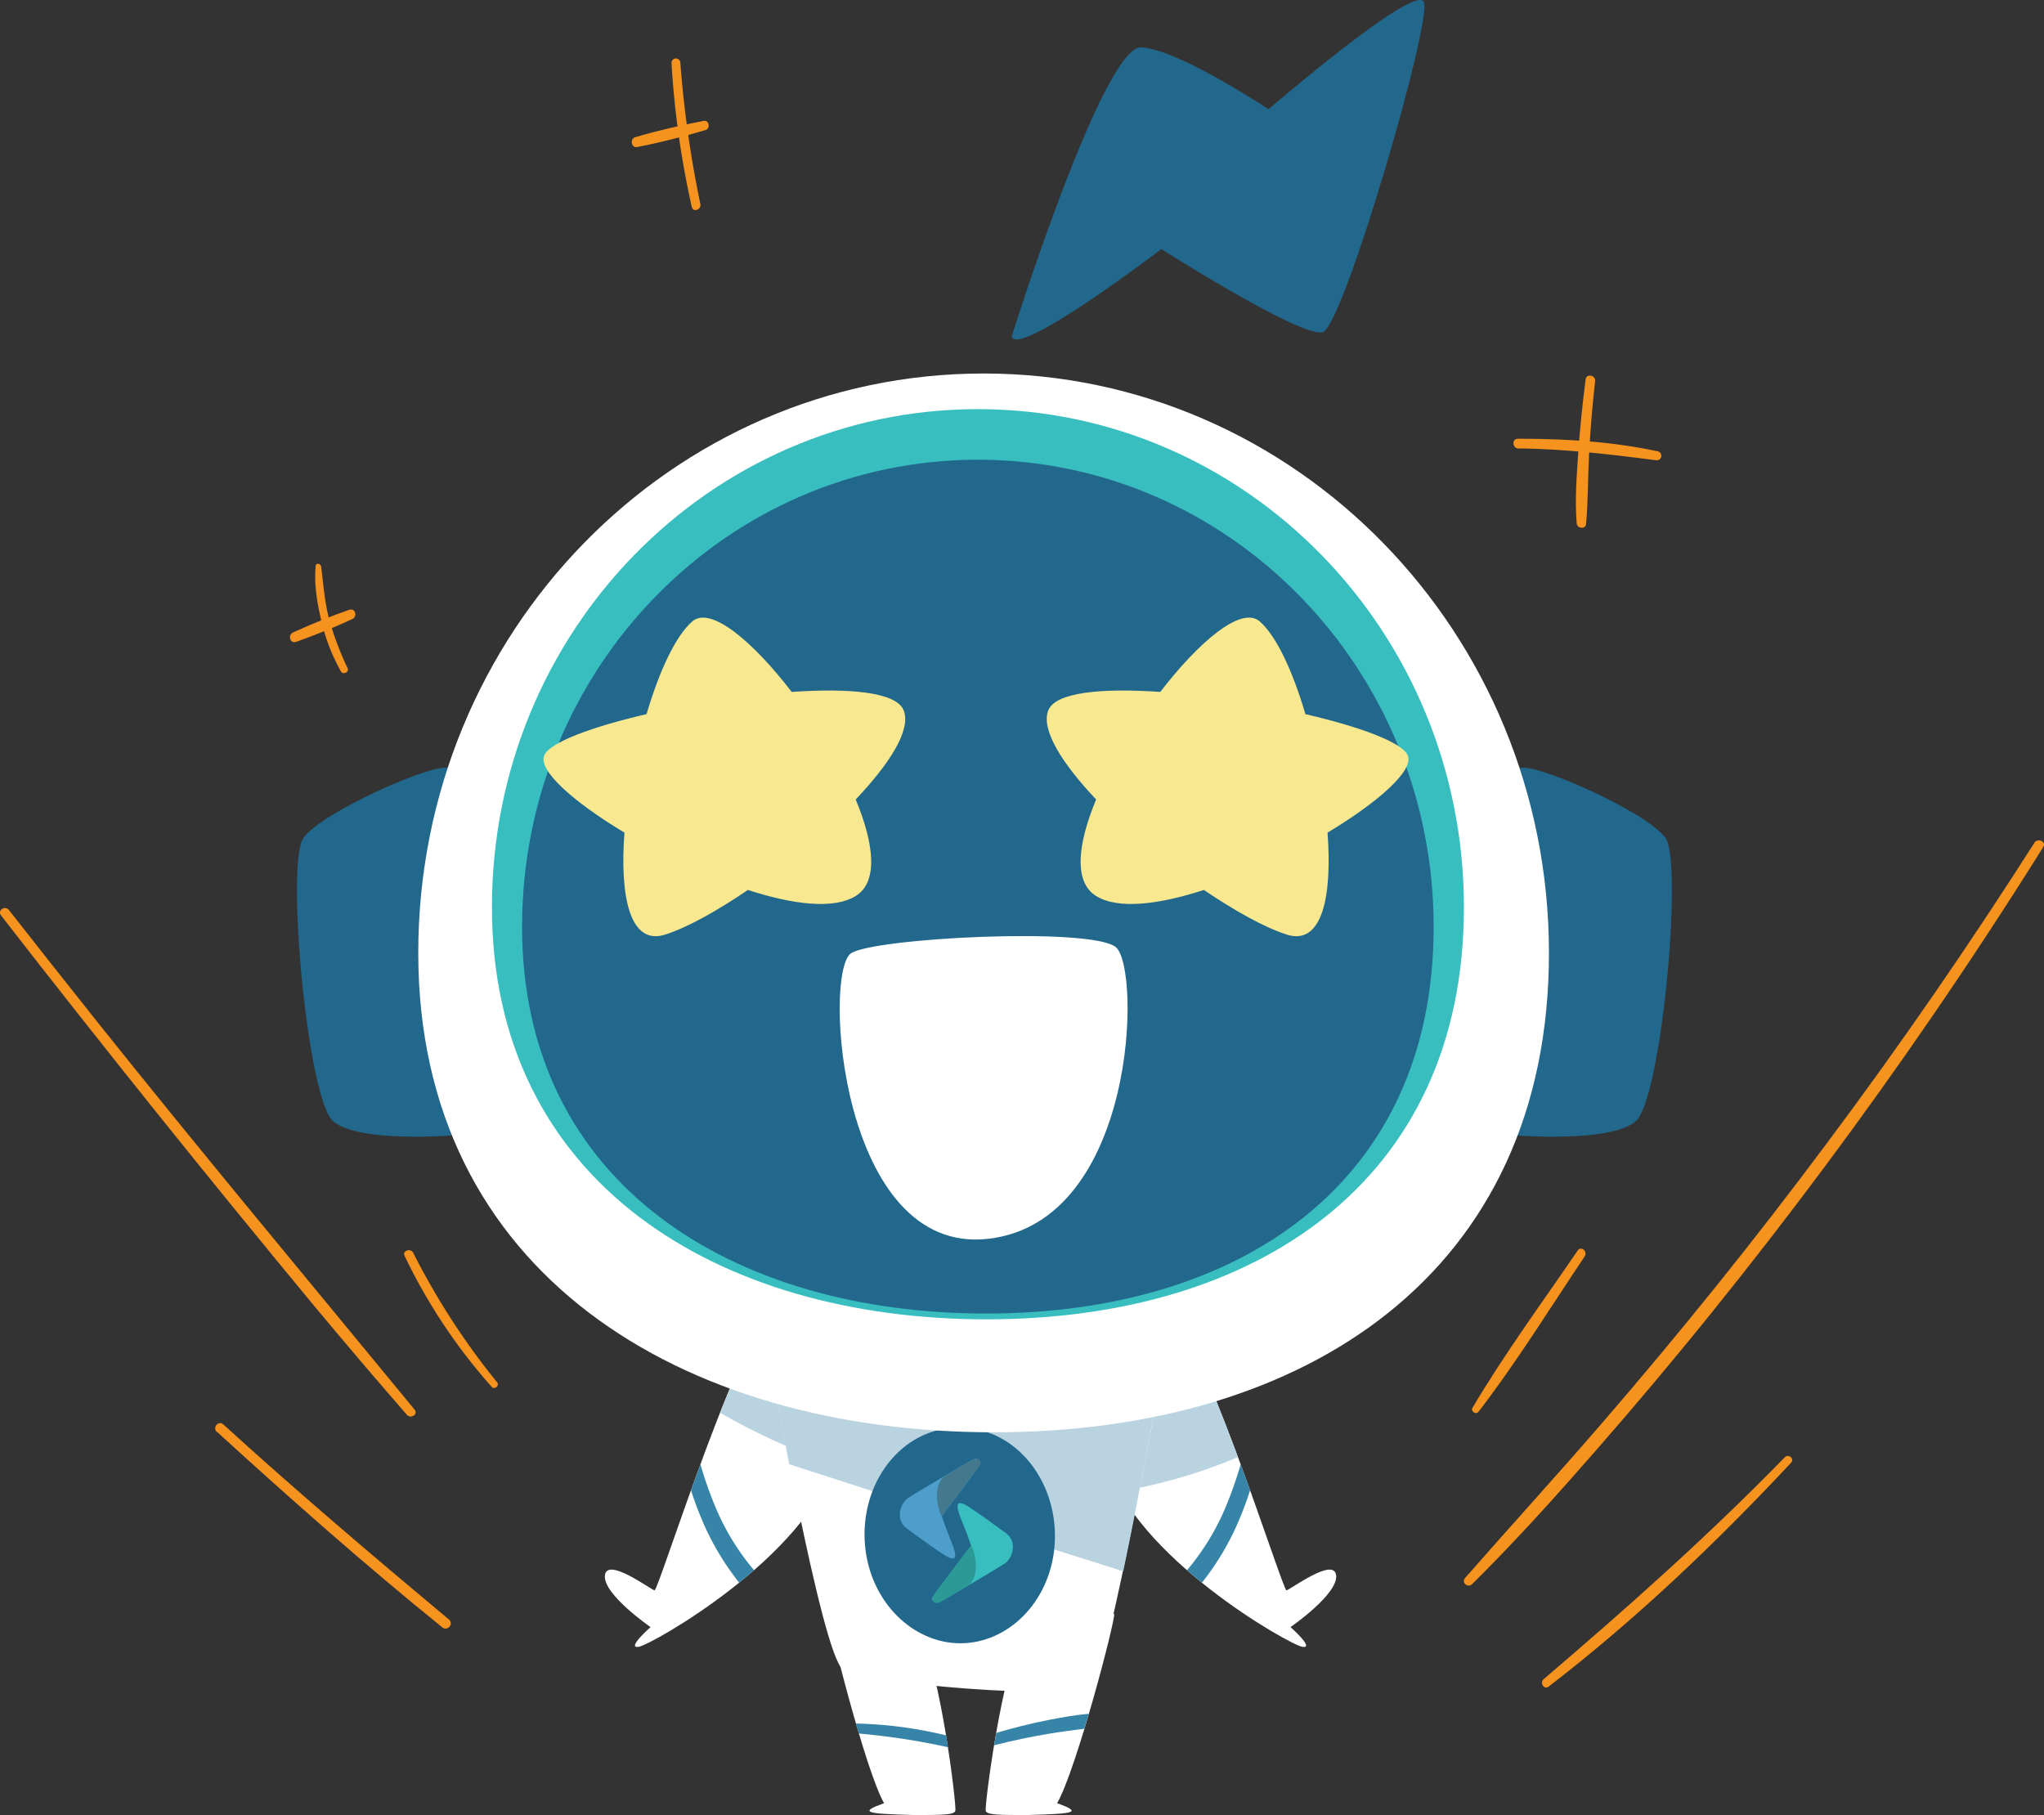 <svg xmlns="http://www.w3.org/2000/svg" viewBox="0 0 518.01 460"     style="background:  #49af5f"  ><rect x="0" y="0" width="518.01" height="460" fill="#333333" stroke="none"/>  <defs><style>.cls-1{fill:#fff;}.cls-2{fill:#3684a7;}.cls-3{fill:#bad3e0;}.cls-4{fill:#22678c;}.cls-5{fill:#4e9ecc;}.cls-5,.cls-6,.cls-7,.cls-8{fill-rule:evenodd;}.cls-6{fill:#44788c;}.cls-7,.cls-9{fill:#38bebf;}.cls-8{fill:#2b9996;}.cls-10{fill:#f8e890;}.cls-11{fill:#f6921e;}</style></defs><g id="Layer_2" data-name="Layer 2"><g id="Layer_1-2" data-name="Layer 1"><path class="cls-1" d="M198.59,328.06c-10.07,5-31.7,75.22-32.71,75s-12.07-8.56-12.58-3.78,11.57,13.09,11.57,13.09-6.28,5.53-3,5,42.76-22.9,49.56-47.05S198.59,328.06,198.59,328.06Z"/><path class="cls-2" d="M181.51,382.41a97.67,97.67,0,0,1-4-11.29c-.82,2.23-1.62,4.43-2.39,6.57.75,2.35,1.59,4.68,2.55,6.95a68.07,68.07,0,0,0,9.66,16.48c1.26-1,2.53-2.08,3.77-3.17A61.35,61.35,0,0,1,181.51,382.41Z"/><path class="cls-3" d="M198.59,328.06c-4.16,2.07-10.28,15.24-16.11,30a171,171,0,0,0,28.7,13.08l.24-.79C218.21,346.17,198.59,328.06,198.59,328.06Z"/><path class="cls-1" d="M293.34,328.06c10.06,5,31.69,75.22,32.7,75s12.08-8.56,12.58-3.78-11.57,13.09-11.57,13.09,6.29,5.53,3,5-42.77-22.9-49.56-47.05S293.34,328.06,293.34,328.06Z"/><path class="cls-2" d="M310.42,382.41a97.61,97.61,0,0,0,4-11.29c.82,2.23,1.62,4.43,2.39,6.57-.75,2.35-1.59,4.68-2.55,6.95a67.75,67.75,0,0,1-9.66,16.48q-1.89-1.53-3.77-3.17A61.66,61.66,0,0,0,310.42,382.41Z"/><path class="cls-3" d="M293.34,328.06s-19.63,18.11-12.83,42.26a35.83,35.83,0,0,0,3.21,7.67,132.46,132.46,0,0,0,30-8.69C306.81,350.63,298.53,330.66,293.34,328.06Z"/><path class="cls-1" d="M210.05,409.05c-.36,1.53,9.28,39.69,14,47.95-6.5,2.34-4.66,2.67,7.49,3,7,0,10.12,0,10.56-1s-3.88-36.1-8.74-43.93C228.19,406.71,210.05,409.05,210.05,409.05Z"/><path class="cls-1" d="M282.36,409.05c.35,1.53-9.64,39.69-14.46,47.95,6.48,2.34,4.64,2.67-7.51,3-7,0-10.12,0-10.56-1s4.21-36.1,9.15-43.93C264.24,406.71,282.36,409.05,282.36,409.05Z"/><path class="cls-1" d="M194.53,341.14c.52,3.28,13.71,78.27,19.11,82,5.23,3.62,59.33,8,63.2,4.06s17-76.42,17-76.42Z"/><path class="cls-3" d="M200,371.09c28.45,9.22,64.26,20.78,84.66,27.14,4.38-21,9.14-47.45,9.14-47.45l-99.3-9.64C194.72,342.34,197.06,355.74,200,371.09Z"/><path class="cls-4" d="M267.25,391.87c-1.17,14.17-11.8,24.6-23.85,24.6s-22.81-10.43-24.16-24.6c-1.51-15.82,9.08-30.08,23.82-30.08S268.56,376.05,267.25,391.87Z"/><path class="cls-2" d="M265.58,435.94c-4.48.87-8.83,2-13.1,3.25-.18,1.06-.36,2.1-.54,3.13,4.59-1.18,9.31-2.16,14-2.94,2.95-.49,5.91-.87,8.88-1.26.38-1.25.75-2.52,1.12-3.79C272.5,434.66,269,435.26,265.58,435.94Z"/><path class="cls-2" d="M239.76,439.81a105.61,105.61,0,0,0-22.85-3l.75,2.54a174.88,174.88,0,0,1,22.59,3.47C240.09,441.85,239.93,440.83,239.76,439.81Z"/><path class="cls-5" d="M240.66,389.63c-1-2.51-2-5.4-2-5.4S248,372,248.4,371.16s-.66-1.94-2-1.19-14.16,8.29-16.23,9.66-3.36,5.59-.33,7.77c2,1.46,6.44,4.73,9.25,6.55,4.6,3,2.85-1.19,1.55-4.32Z"/><path class="cls-6" d="M238.63,384.23S248,372,248.4,371.16s-.66-1.94-2-1.19l-6.64,3.9c-3.14,1.82-2.59,7.49-1.15,10.36Z"/><path class="cls-7" d="M244.11,386.31c1,2.51,2,5.4,2,5.4s-9.34,12.22-9.77,13.07.66,1.94,2,1.18,14.16-8.29,16.24-9.66,3.35-5.59.33-7.76c-2-1.47-6.45-4.73-9.26-6.56-4.59-3-2.85,1.19-1.55,4.33Z"/><path class="cls-8" d="M246.14,391.71s-9.34,12.22-9.77,13.07.66,1.94,2,1.18c.59-.33,3.46-2,6.65-3.89s2.59-7.5,1.14-10.36Z"/><path class="cls-4" d="M256.38,85.29S279.57,11.39,289.25,12,321.47,27.7,321.47,27.7,358.71-4.41,360.85.51s-20.38,82-25.6,83.67-40.93-21.05-40.93-21.05S257.93,90.87,256.38,85.29Z"/><path class="cls-4" d="M114.75,287.74c1.46-5.46,1.09-90.1-.73-92.83s-32.81,10.92-37.19,17.55,1.1,66.31,7.66,71.77S114.75,287.74,114.75,287.74Z"/><path class="cls-4" d="M384.23,287.74c-1.46-5.46-1.1-90.1.72-92.83s32.82,10.92,37.19,17.55-1.09,66.31-7.66,71.77S384.23,287.74,384.23,287.74Z"/><path class="cls-1" d="M392.55,241.51C392.55,322.62,331,363,251.83,363S106,322.62,106,241.51,170.15,94.66,249.28,94.66,392.55,160.41,392.55,241.51Z"/><path class="cls-9" d="M371,229.92c0,69.71-52.94,104.45-121,104.45S124.67,299.63,124.67,229.92,179.8,103.69,247.82,103.69,371,160.2,371,229.92Z"/><path class="cls-4" d="M363.33,234.9c0,65.38-49.66,98-113.45,98s-117.57-32.58-117.57-98S184,116.51,247.82,116.51,363.33,169.51,363.33,234.9Z"/><path class="cls-10" d="M265.68,180c1.86-4.61,13.75-5.65,28.37-4.64,9.85-12.82,20.55-21.85,25.17-17.89,4.28,3.68,8.43,12.75,11.61,23.52,13.64,3.17,24.41,7.08,25.92,10.41,1.72,3.81-7.47,11.9-20.31,19.62,1.21,16.1-1.33,28.73-10.34,25.84-5.65-1.81-13.15-6-21-11.31-11.38,3.7-21.71,5-27.31,1.53-5.83-3.6-4.62-13.34,0-24.46C269.2,193.52,263.71,184.92,265.68,180Z"/><path class="cls-10" d="M229,180c-1.85-4.61-13.74-5.65-28.36-4.64-9.85-12.82-20.56-21.85-25.17-17.89-4.28,3.68-8.43,12.75-11.62,23.52-13.64,3.17-24.4,7.08-25.91,10.41-1.73,3.81,7.46,11.9,20.31,19.62-1.21,16.1,1.33,28.73,10.34,25.84,5.64-1.81,13.15-6,20.95-11.31,11.39,3.7,21.71,5,27.32,1.53,5.82-3.6,4.62-13.34,0-24.46C225.49,193.52,231,184.92,229,180Z"/><path class="cls-1" d="M215.69,241.59c5.94-3.9,60.6-6.68,67.06-1.57s5.38,69.62-32.28,73.94S208.52,246.31,215.69,241.59Z"/><path class="cls-11" d="M.25,232q39,50.22,79.56,99.19Q91.3,345,103.12,358.57c1,1.12,2.93-.14,1.95-1.32C78.15,324.5,51,292,24.54,258.84q-11.2-14.07-22.3-28.23c-1-1.21-2.94.12-2,1.34Z"/><path class="cls-11" d="M55,362.89c18.61,17,37.53,33.72,57.13,49.58,1.28,1,2.94-.88,1.67-2C94.44,394.29,75.25,378,56.59,361c-1.2-1.1-2.84.82-1.64,1.91Z"/><path class="cls-11" d="M102.54,318.28a141.54,141.54,0,0,0,22.12,33.25c.68.75,2-.39,1.33-1.18a183.5,183.5,0,0,1-21.25-32.8c-.65-1.32-2.85-.6-2.2.73Z"/><path class="cls-11" d="M515.56,213.62q-24.85,39-52.57,76.11Q435.66,326.4,405.71,361c-11.32,13.12-23,25.88-34.43,38.94-1,1.16.73,2.61,1.8,1.54,11-10.88,21.37-22.42,31.56-34.09s20-23.34,29.62-35.31q29-36,55.24-74.23,14.61-21.28,28.32-43.18c.85-1.36-1.4-2.42-2.26-1.08Z"/><path class="cls-11" d="M399.85,316.91c-9,13.18-18.55,26.15-26.68,39.89-.53.9.89,1.83,1.53,1,9.67-12.58,18.08-26.21,26.91-39.39.82-1.22-.91-2.74-1.76-1.5Z"/><path class="cls-11" d="M452.32,369.33c-19.36,19.87-40,38.22-61.1,56.22-1.09.93.09,2.8,1.27,1.89,22.09-17,42.44-36.41,61.44-56.74.93-1-.66-2.34-1.61-1.37Z"/><path class="cls-11" d="M161.44,37.27c5.83-1.12,11.67-2.63,17.37-4.31,1.28-.37.89-2.6-.46-2.33-5.82,1.14-11.71,2.46-17.4,4.15-1.37.4-.95,2.77.49,2.49Z"/><path class="cls-11" d="M170.18,15.93a226,226,0,0,0,5.14,36.52c.33,1.46,2.47.69,2.18-.73a275.47,275.47,0,0,1-5.09-35.93,1.12,1.12,0,0,0-2.23.14Z"/><path class="cls-11" d="M384.83,113.65c11.73.13,23.3,1.5,34.92,3a1.15,1.15,0,0,0,.44-2.25c-11.62-2.51-23.66-3.21-35.52-3.2-1.6,0-1.42,2.46.16,2.47Z"/><path class="cls-11" d="M401.85,96.14q-1.2,9.18-1.86,18.41c-.41,6-.9,12.1-.41,18.11.11,1.3,2.25,1.55,2.38.15.53-5.89.45-11.81.76-17.71q.48-9.27,1.53-18.49c.18-1.55-2.19-2-2.4-.47Z"/><path class="cls-11" d="M75.09,162.66c4.79-1.73,9.59-3.61,14.2-5.77,1.4-.66.75-2.86-.79-2.34-4.81,1.65-9.57,3.64-14.21,5.72-1.46.65-.75,3,.8,2.39Z"/><path class="cls-11" d="M80,143.52c-.44,4.45.37,9.19,1.37,13.52a48.48,48.48,0,0,0,5.06,13.16c.51.91,2.11.14,1.67-.83A77.9,77.9,0,0,1,83.44,157c-1.19-4.45-1.47-8.89-2.06-13.43-.1-.76-1.33-1-1.42-.09Z"/></g></g>  </svg>